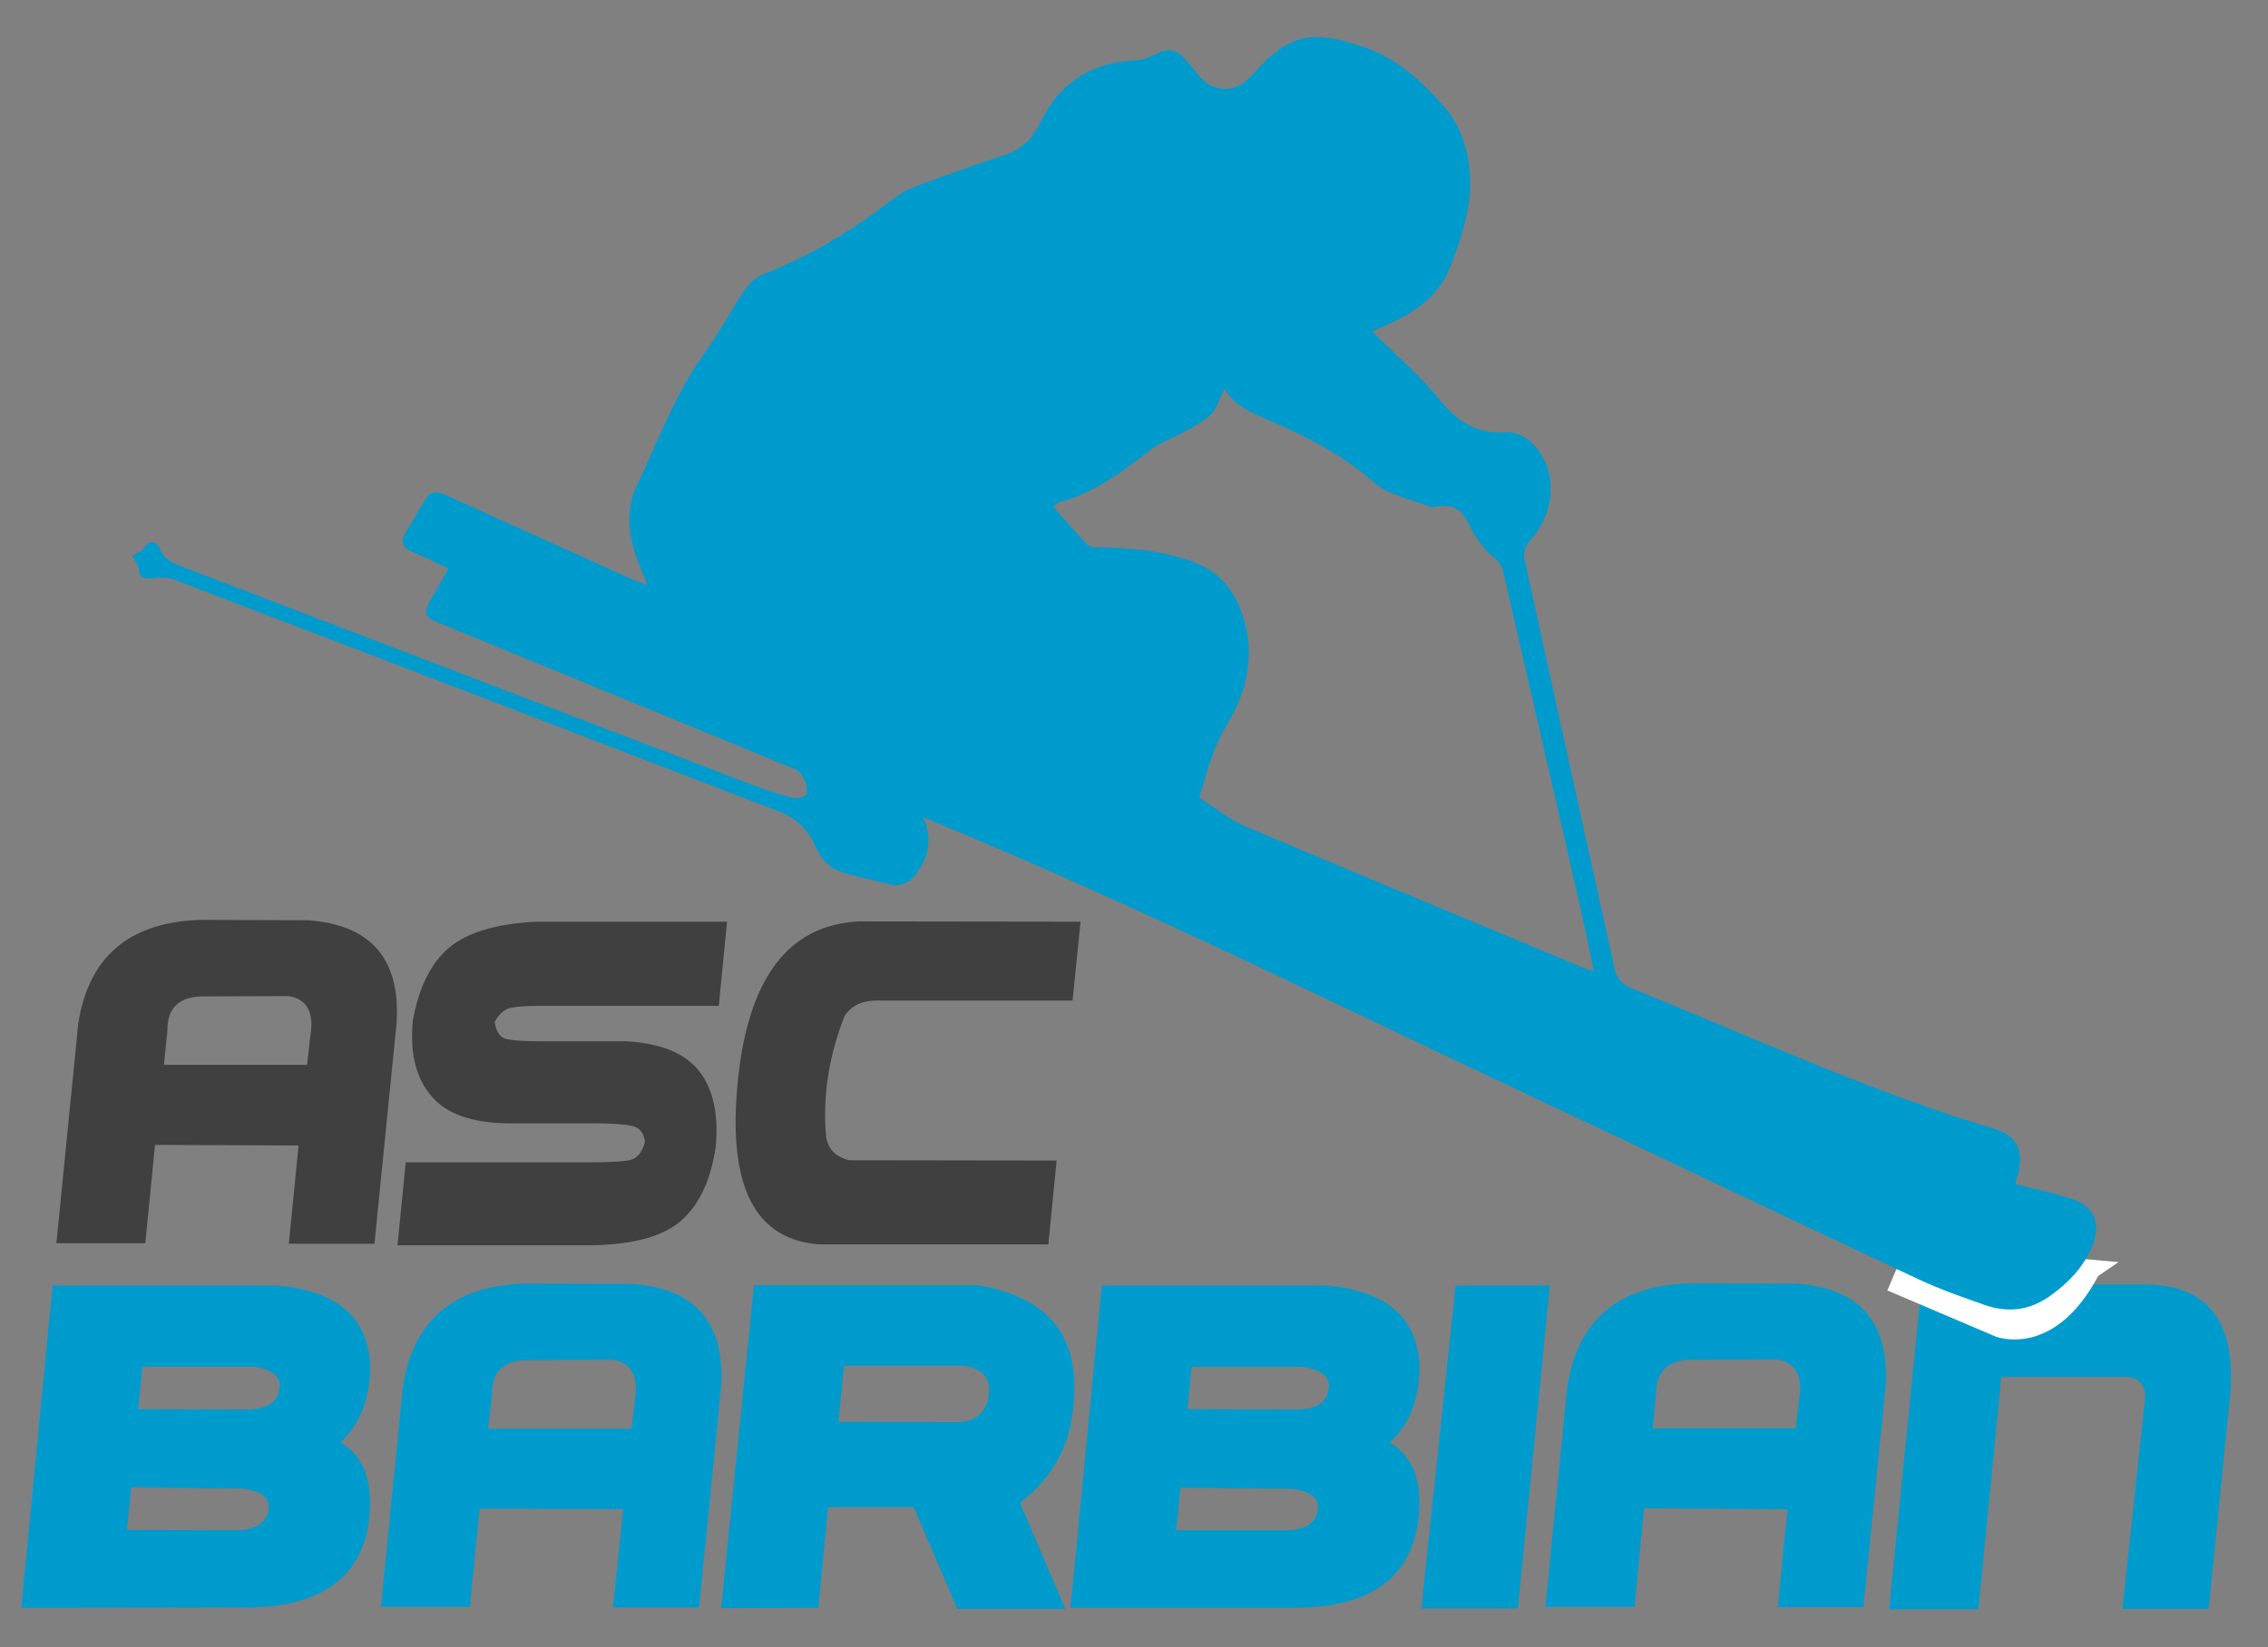 <svg version="1.2" xmlns="http://www.w3.org/2000/svg" viewBox="0 0 768 558" width="768" height="558">
	<rect x="0" y="0" width="768" height="558" fill="#808080" stroke="none"/>
	<title>Logo ASC Barbian</title>
	<defs>
		<clipPath clipPathUnits="userSpaceOnUse" id="cp1">
			<path d="m-214-514h1191v1684h-1191z"/>
		</clipPath>
	</defs>
	<style>
		.s0 { fill: #009bcd } 
		.s1 { fill: #ffffff } 
		.s2 { fill: #404040 } 
	</style>
	<g id="Page 1" clip-path="url(#cp1)">
		<path id="Path 1" fill-rule="evenodd" class="s0" d="m17.8 435.4h75.7q31.5 2.6 31.9 28.3-0.6 16.2-10.1 24.8 12.3 7.3 9.5 27.6-4.5 28.8-43.1 28.4l-74.5 0.1zm25.2 82.8l37.7 0.1q9-0.3 10.2-6.7 1.1-6.4-9.1-7.4l-37.4-0.4zm3.8-40.9l37.7 0.1q9-0.3 10.1-6.7 1.2-6.3-8.6-7.8h-37.8zm82.2 67l7.4-74.4q5.1-33.6 40.5-35.1l37.1 0.1q32.1 2.2 30.2 34.8l-7.5 74.8h-29.1l3.4-33.3-48.6-0.2-3.3 33.3zm37.6-72.1l-1.3 11.7h48.6l1-9.2q2.3-12.6-7.4-14.1l-29.3 0.1q-11.8 0.3-11.6 11.5zm88.7-36.9h75.7q34.4 5.7 32.7 37.2-0.5 23-18.3 36.5l15.3 36h-36.5l-14.8-34.5h-29l-3.3 34.1-32.9 0.1zm28.6 46.3l40.3 0.1q9.2-0.2 10.6-8.9 1.3-8.7-8.4-10.2h-40.6zm89.2-46.2h75.7q31.5 2.6 31.9 28.4-0.5 16.2-10.1 24.8 12.4 7.3 9.5 27.5-4.5 28.9-43.1 28.5h-74.5zm25.2 82.9h37.8q9-0.3 10.1-6.6 1.1-6.4-9.1-7.4l-37.4-0.4zm3.8-41l37.7 0.1q9-0.3 10.1-6.6 1.2-6.3-8.6-7.8h-37.8zm90.8-41.9h31.9l-10.8 109.4h-32.7zm30.4 108.9l7.4-74.5q5.2-33.6 40.6-35.1l37 0.1q32.2 2.2 30.2 34.8l-7.5 74.8h-29l3.3-33.2-48.6-0.3-3.2 33.4zm37.5-72.1l-1.2 11.6h48.5l1-9.1q2.4-12.7-7.3-14.2l-29.4 0.1q-11.7 0.3-11.6 11.6zm78.9 72.9l11-110h74.3q32.2-0.7 30.4 35l-7.5 74.9h-29.2l7.4-68.7q1.9-10.6-7.9-9.9h-40.5l-7.8 78.7z"/>
		<path id="Path 2" class="s1" d="m639.1 437.1l36.6 15.6c0 0 19.7 7.9 34.8-20.5l6.9-4.7-71.5-6.3z"/>
		<path id="Path 3" fill-rule="evenodd" class="s0" d="m487.3 135.2c6.3 7.8 13.1 12.1 23.4 11.2 2.8-0.2 6.6 2 8.7 4.3 8.3 9.1 7.4 22.9-1.5 32.7-1.1 1.3-2.1 3.7-1.8 5.3 10.1 46.4 20.4 92.8 30.6 139.2 0.7 3.4 2.4 5.4 5.7 6.8 40.5 16.4 80.3 34.8 122.4 47.5 8.3 2.5 10.5 6.9 8.6 15.4-0.3 1.1-0.6 2.2-1 3.5 6.3 1.6 12.6 2.8 18.7 4.8 8.4 2.8 10.7 8.7 7.1 16.9-3.1 6.9-8.1 12-14.2 16.3-6.8 4.8-14.1 5.6-21.7 3-7.7-2.7-15.5-5.4-22.9-8.9-42.9-20.1-85.6-40.6-128.4-60.7-67.3-31.6-133.9-64.8-202.6-93.3-1.5-0.6-3.1-1.3-5.8-2.4 3.3 7.7 1.8 13.8-2.5 19.4-2.2 2.8-4.9 4.2-8.6 3.4-5.2-1.3-10.4-2.4-15.6-3.9-4.7-1.3-7.9-4.5-9.8-9-2.4-5.7-6.7-9.7-12.2-11.8q-102.6-39.5-205.3-78.7c-2-0.7-4.5-0.7-6.7-0.4-2.8 0.3-4.6 0.2-5-3.2-0.2-1.7-1.5-3.2-2.1-4.3 1.2-0.8 3-1.3 3.8-2.5 2.3-3.3 4.5-2.4 5.7 0.4 1.4 3.3 4 4.4 7 5.6 64.8 24.8 129.6 49.6 194.4 74.4 4.2 1.6 8.5 2.9 12.8 4 1.3 0.4 3.5 0 4.3-0.9 1.5-1.6-0.9-7.6-3.2-8.6-4.7-1.9-9.4-3.8-14.1-5.8q-53.3-21.9-106.6-43.8c-5.4-2.2-5.7-3.1-2.9-8.2 1.9-3.3 3.8-6.7 5.9-10.3-4.4-2.1-8.4-4-12.5-5.8-3.3-1.5-4-3.6-1.9-6.7 1.7-2.6 3.2-5.4 4.8-8.1 3.8-6.3 4.2-6.4 10.9-3.3q30.8 13.9 61.5 27.8c1.2 0.5 2.6 0.9 4.5 1.6-1.2-2.9-2-5-2.8-7-3.5-8.8-4.9-17.8-0.8-26.5 7.3-15.3 13-31.4 23.2-45.3 4.7-6.5 8.4-13.7 12.9-20.4 1.7-2.4 4.1-5 6.8-6 15.8-6.2 30.1-14.8 43.5-25.2 2.4-1.9 5.2-3.5 8.1-4.6 10-3.7 20.1-7.3 30.3-10.7 5.8-2 9.3-5.5 12-11.1 6.4-13.2 17.2-20.2 32.1-20.9 2.4-0.1 4.9-1 7.1-2.2 3.8-2 6.8-1.5 9.5 1.6 1.9 2.2 3.7 4.4 5.5 6.5 4.4 4.9 11.5 5.1 16.1 0.4 1.6-1.6 3.1-3.2 4.6-4.8 11.2-11.5 19.6-10.9 33.9-6.2 11.2 3.6 20.4 11.7 28.1 20.8 4.3 5 6.6 10.8 7.8 17.3 2.4 12.7-1.4 24.5-5.8 36.1-3.5 9.5-11 15.2-19.9 19.3-2.1 1-4.2 2-6.7 3.1 7.8 7.8 16 14.7 22.6 22.9zm-77.2 5.1c-2.4 2.5-5.7 4.1-8.7 5.8-4 2.3-8.6 3.7-12.1 6.5-9.5 7.3-18.9 14.5-30.8 17.6-0.5 0.1-0.9 0.7-1.8 1.5 3.9 4.4 7.6 8.7 11.6 12.9 0.7 0.7 2.5 0.7 3.8 0.8 10.7 0.1 21.3 1.1 31.6 4.8 7.8 2.8 12.9 7.8 16.1 15.5 5.8 14.4 3 27.8-4.6 40.2-4.5 7.4-6.4 15.5-9.1 24.3 5.1 3.2 10 7.3 15.6 9.7 37.6 15.9 75.3 31.5 113 47.3 1.3 0.5 2.7 1 5 1.9-1.5-7.5-2.9-14.3-4.4-21-8.7-38.2-17.6-76.4-26.3-114.6-0.6-2.6-2.2-3.9-4.2-5.6-3-2.6-5.3-6.2-7.1-9.8-2.7-5.5-5.4-7.5-11.4-6.5-0.6 0.1-1.2 0.4-1.7 0.2-6.6-2.7-14.3-4-19.4-8.4-10.4-9.2-22.3-15.3-34.7-20.7-6-2.6-12-4.7-15.9-11-1.7 3.5-2.5 6.6-4.5 8.6z"/>
		<path id="Path 4" fill-rule="evenodd" class="s2" d="m19.1 421.1l7.4-74.4q5.2-33.6 40.6-35.1l37 0.1q32.2 2.2 30.2 34.7l-7.5 74.9h-29l3.3-33.3-48.6-0.2-3.3 33.3zm37.6-72.1l-1.2 11.7h48.5l1-9.2q2.3-12.6-7.3-14.1l-29.4 0.1q-11.7 0.3-11.6 11.5zm186.7-8.3h-60.6q-6.2 0-9.5 0.6-3.3 0.5-5.8 4.8 0.8 5.3 4.2 5.9 3.5 0.7 10.6 0.7h29.7q17.8 1 24.9 10.3 7.1 9.3 5.4 25.9-2.6 16.7-11.7 24.6-9 7.9-29.9 8.3h-66.1l2.8-28.1h62.8q8.2 0 12.4-0.6 4.3-0.6 5.8-6.3-0.5-4.5-4.3-5.4-3.8-0.9-12.7-0.9h-28.6q-18.9 0-26.7-9.2-7.9-9.2-6.3-25.6 3.1-17.1 12.4-24.8 9.3-7.7 29.4-8.7h64.6zm111.6 80.8h-77.1q-33.3-1.9-28.1-54.8 5.1-52.8 41-54.6l75.1 0.1-2.7 26.7h-66.3q-7.4 0-10.9 5.2-8 20.3-6.3 40.6 0.8 6.5 7.8 8.3l70.3 0.1z"/>
	</g>
</svg>